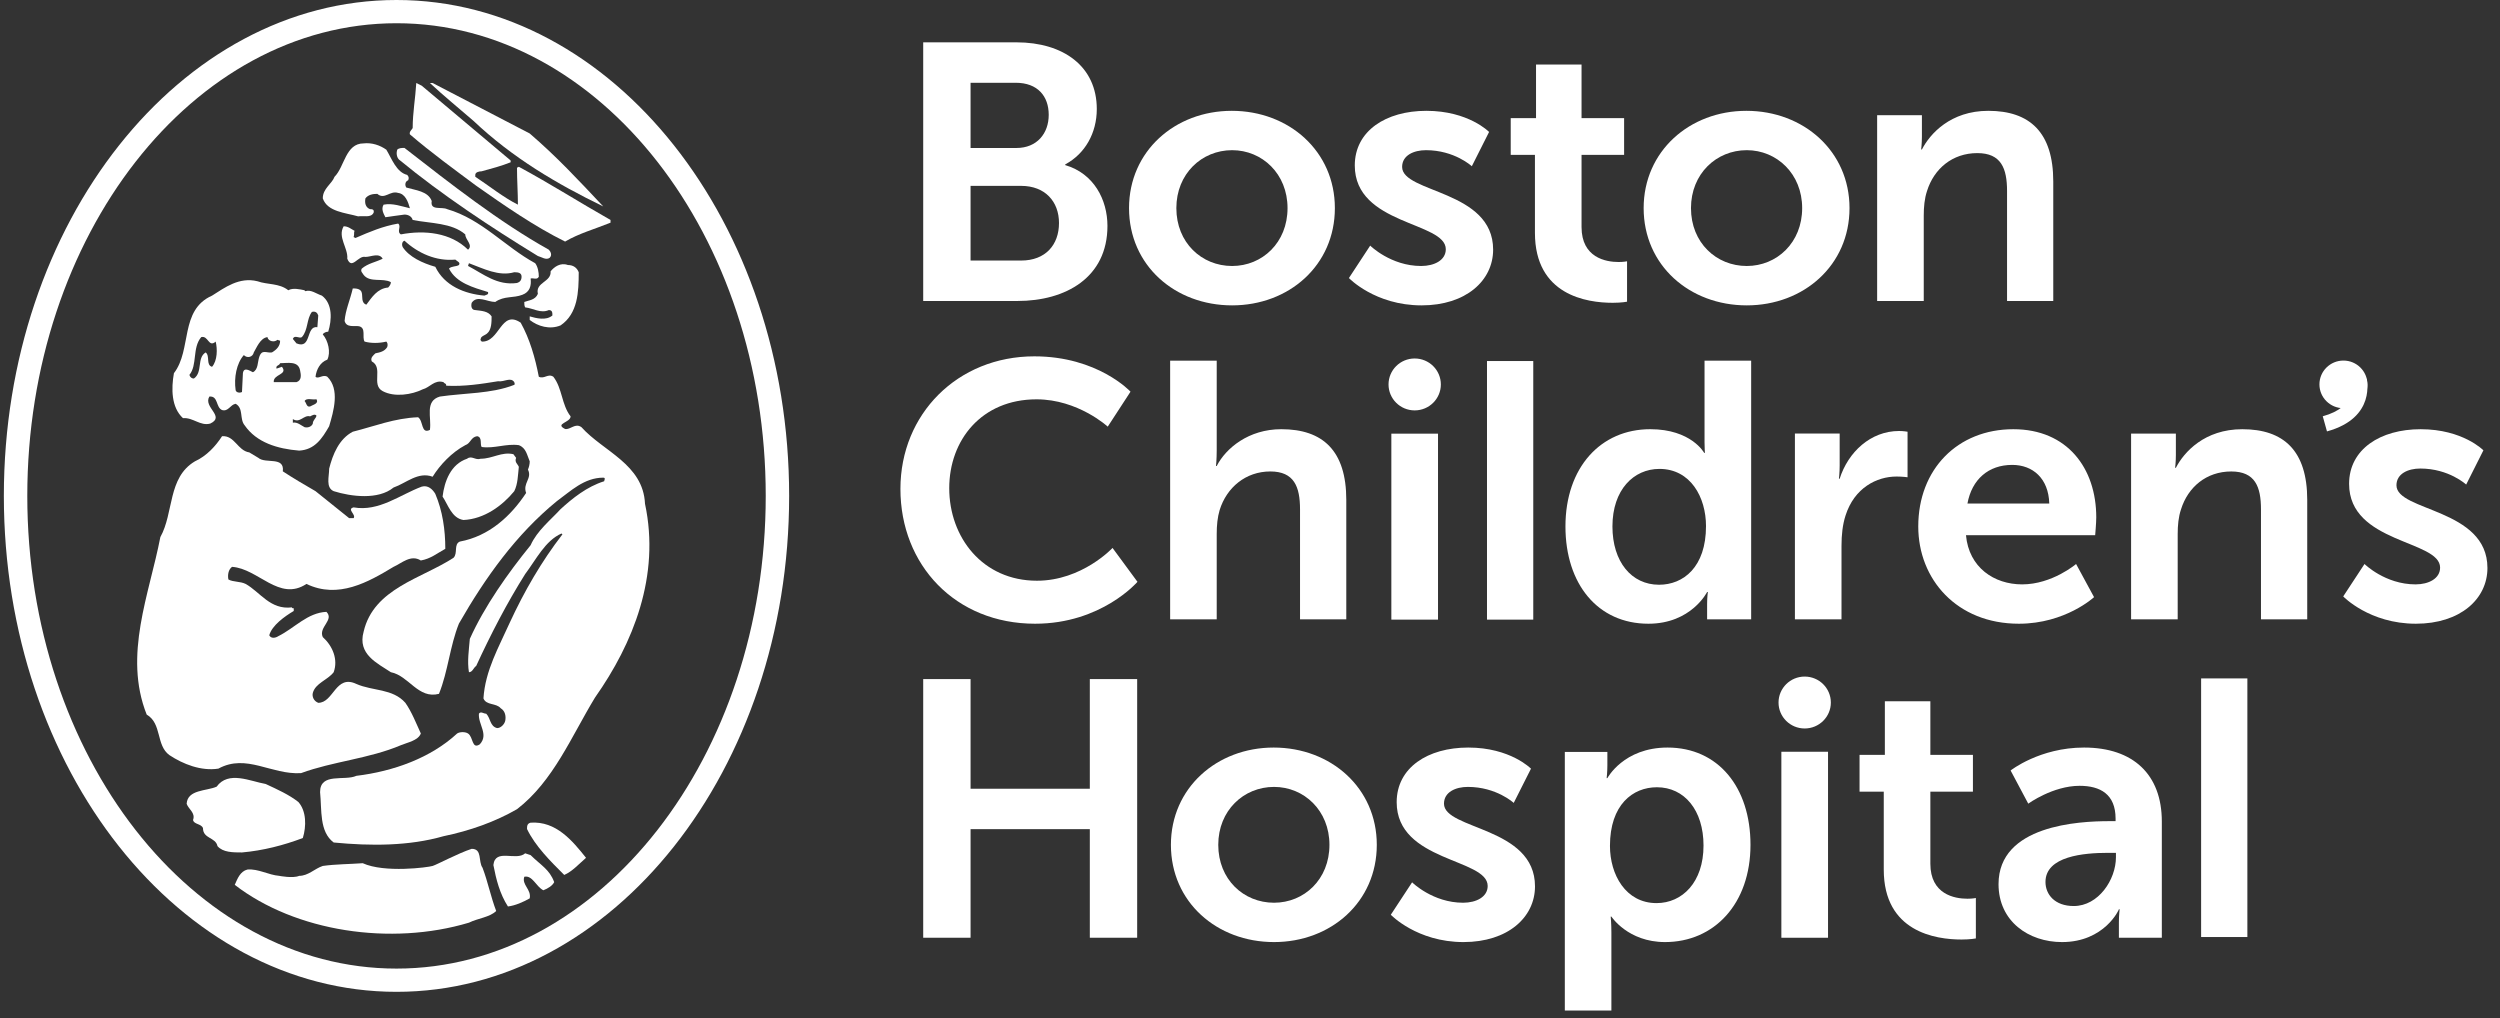 <svg width="194" height="79" viewBox="0 0 194 79" fill="none" xmlns="http://www.w3.org/2000/svg">
<rect x="0" y="0" width="194" height="79" fill="#333333" stroke="none"/>
<path fill-rule="evenodd" clip-rule="evenodd" d="M79.245 20.218C81.126 20.218 82.178 19.003 82.178 17.307C82.178 15.639 81.097 14.424 79.245 14.424H75.316V20.218H79.245ZM78.875 11.484C80.469 11.484 81.381 10.354 81.381 8.911C81.381 7.469 80.527 6.423 78.819 6.423H75.316V11.484H78.875ZM71.641 3.285H78.875C82.521 3.285 85.111 5.152 85.111 8.46C85.111 10.325 84.2 11.935 82.663 12.756V12.813C84.885 13.462 85.938 15.498 85.938 17.533C85.938 21.545 82.691 23.356 78.96 23.356H71.641V3.285Z" fill="white"/>
<path fill-rule="evenodd" clip-rule="evenodd" d="M95.613 20.641C97.948 20.641 99.913 18.833 99.913 16.149C99.913 13.49 97.948 11.654 95.613 11.654C93.25 11.654 91.285 13.49 91.285 16.149C91.285 18.833 93.25 20.641 95.613 20.641ZM95.585 8.6C100.028 8.6 103.586 11.74 103.586 16.149C103.586 20.587 100.028 23.697 95.613 23.697C91.171 23.697 87.613 20.587 87.613 16.149C87.613 11.74 91.171 8.6 95.585 8.6Z" fill="white"/>
<path fill-rule="evenodd" clip-rule="evenodd" d="M106.327 19.06C106.327 19.06 107.922 20.641 110.283 20.641C111.309 20.641 112.194 20.189 112.194 19.342C112.194 17.194 105.131 17.478 105.131 12.841C105.131 10.156 107.552 8.6 110.685 8.6C113.959 8.6 115.553 10.24 115.553 10.24L114.214 12.9C114.214 12.9 112.877 11.654 110.656 11.654C109.716 11.654 108.805 12.049 108.805 12.953C108.805 14.99 115.867 14.736 115.867 19.371C115.867 21.773 113.759 23.697 110.313 23.697C106.696 23.697 104.676 21.576 104.676 21.576L106.327 19.06Z" fill="white"/>
<path fill-rule="evenodd" clip-rule="evenodd" d="M119.111 12.02H117.232V9.165H119.196V5.01H122.728V9.165H126.031V12.02H122.728V17.617C122.728 19.993 124.608 20.332 125.604 20.332C126.003 20.332 126.259 20.275 126.259 20.275V23.412C126.259 23.412 125.832 23.497 125.148 23.497C123.126 23.497 119.111 22.903 119.111 18.07V12.02Z" fill="white"/>
<path fill-rule="evenodd" clip-rule="evenodd" d="M135.549 20.641C137.882 20.641 139.848 18.833 139.848 16.149C139.848 13.49 137.882 11.654 135.549 11.654C133.184 11.654 131.22 13.49 131.22 16.149C131.22 18.833 133.184 20.641 135.549 20.641ZM135.518 8.6C139.963 8.6 143.522 11.74 143.522 16.149C143.522 20.587 139.963 23.697 135.549 23.697C131.105 23.697 127.547 20.587 127.547 16.149C127.547 11.74 131.105 8.6 135.518 8.6Z" fill="white"/>
<path fill-rule="evenodd" clip-rule="evenodd" d="M145.666 8.94H149.14V10.609C149.14 11.145 149.082 11.599 149.082 11.599H149.14C149.767 10.381 151.36 8.6 154.293 8.6C157.512 8.6 159.333 10.27 159.333 14.084V23.357H155.747V14.82C155.747 13.068 155.29 11.881 153.44 11.881C151.503 11.881 150.078 13.095 149.538 14.82C149.339 15.414 149.283 16.065 149.283 16.741V23.357H145.666V8.94Z" fill="white"/>
<path fill-rule="evenodd" clip-rule="evenodd" d="M80.268 27.652C85.194 27.652 87.728 30.394 87.728 30.394L85.961 33.108C85.961 33.108 83.656 30.988 80.437 30.988C76.166 30.988 73.661 34.153 73.661 37.885C73.661 41.7 76.251 45.064 80.466 45.064C83.969 45.064 86.333 42.52 86.333 42.52L88.268 45.15C88.268 45.15 85.479 48.401 80.323 48.401C74.144 48.401 69.873 43.85 69.873 37.94C69.873 32.119 74.316 27.652 80.268 27.652Z" fill="white"/>
<path fill-rule="evenodd" clip-rule="evenodd" d="M90.803 27.99H94.417V34.944C94.417 35.652 94.362 36.16 94.362 36.16H94.417C95.131 34.775 96.896 33.306 99.43 33.306C102.649 33.306 104.472 34.971 104.472 38.789V48.061H100.882V39.524C100.882 37.772 100.426 36.585 98.577 36.585C96.668 36.585 95.188 37.828 94.645 39.581C94.476 40.146 94.417 40.769 94.417 41.447V48.061H90.803V27.99Z" fill="white"/>
<path fill-rule="evenodd" clip-rule="evenodd" d="M128.742 45.376C130.621 45.376 132.386 44.019 132.386 40.826C132.386 38.591 131.191 36.387 128.771 36.387C126.777 36.387 125.125 37.998 125.125 40.853C125.125 43.596 126.607 45.376 128.742 45.376ZM128.059 33.306C131.248 33.306 132.244 35.142 132.244 35.142H132.301C132.301 35.142 132.272 34.775 132.272 34.322V27.99H135.89V48.061H132.472V46.872C132.472 46.337 132.529 45.94 132.529 45.94H132.472C132.472 45.94 131.248 48.401 127.916 48.401C123.987 48.401 121.479 45.319 121.479 40.853C121.479 36.273 124.214 33.306 128.059 33.306Z" fill="white"/>
<path fill-rule="evenodd" clip-rule="evenodd" d="M139.285 33.644H142.758V36.132C142.758 36.669 142.701 37.149 142.701 37.149H142.758C143.413 35.087 145.152 33.445 147.371 33.445C147.713 33.445 148.026 33.502 148.026 33.502V37.036C148.026 37.036 147.656 36.979 147.173 36.979C145.636 36.979 143.898 37.856 143.214 40.004C142.986 40.711 142.901 41.501 142.901 42.352V48.06H139.285V33.644Z" fill="white"/>
<path fill-rule="evenodd" clip-rule="evenodd" d="M159.024 39.074C158.969 37.123 157.745 36.076 156.148 36.076C154.298 36.076 153.016 37.206 152.674 39.074H159.024ZM156.234 33.307C160.419 33.307 162.67 36.333 162.67 40.147C162.67 40.571 162.586 41.531 162.586 41.531H152.56C152.787 44.047 154.753 45.348 156.919 45.348C159.252 45.348 161.104 43.766 161.104 43.766L162.499 46.338C162.499 46.338 160.278 48.401 156.662 48.401C151.85 48.401 148.857 44.951 148.857 40.854C148.857 36.416 151.906 33.307 156.234 33.307Z" fill="white"/>
<path fill-rule="evenodd" clip-rule="evenodd" d="M165.373 33.645H168.848V35.313C168.848 35.849 168.79 36.303 168.79 36.303H168.848C169.473 35.088 171.068 33.307 174 33.307C177.219 33.307 179.041 34.972 179.041 38.79V48.062H175.452V39.525C175.452 37.772 174.998 36.586 173.147 36.586C171.211 36.586 169.786 37.8 169.247 39.525C169.047 40.118 168.989 40.77 168.989 41.447V48.062H165.373V33.645Z" fill="white"/>
<path fill-rule="evenodd" clip-rule="evenodd" d="M183.486 43.766C183.486 43.766 185.08 45.348 187.445 45.348C188.469 45.348 189.352 44.895 189.352 44.047C189.352 41.9 182.29 42.183 182.29 37.547C182.29 34.861 184.71 33.307 187.844 33.307C191.118 33.307 192.712 34.945 192.712 34.945L191.375 37.602C191.375 37.602 190.035 36.358 187.815 36.358C186.874 36.358 185.965 36.755 185.965 37.659C185.965 39.694 193.025 39.44 193.025 44.076C193.025 46.478 190.918 48.401 187.472 48.401C183.856 48.401 181.834 46.282 181.834 46.282L183.486 43.766Z" fill="white"/>
<path fill-rule="evenodd" clip-rule="evenodd" d="M71.641 52.697H75.316V61.206H84.57V52.697H88.244V72.768H84.57V64.342H75.316V72.768H71.641V52.697Z" fill="white"/>
<path fill-rule="evenodd" clip-rule="evenodd" d="M98.864 70.052C101.2 70.052 103.165 68.243 103.165 65.558C103.165 62.901 101.2 61.064 98.864 61.064C96.502 61.064 94.537 62.901 94.537 65.558C94.537 68.243 96.502 70.052 98.864 70.052ZM98.836 58.01C103.279 58.01 106.839 61.148 106.839 65.558C106.839 69.996 103.279 73.105 98.864 73.105C94.424 73.105 90.863 69.996 90.863 65.558C90.863 61.148 94.424 58.01 98.836 58.01Z" fill="white"/>
<path fill-rule="evenodd" clip-rule="evenodd" d="M109.579 68.468C109.579 68.468 111.172 70.052 113.537 70.052C114.56 70.052 115.444 69.6 115.444 68.751C115.444 66.603 108.382 66.886 108.382 62.25C108.382 59.563 110.803 58.01 113.935 58.01C117.208 58.01 118.804 59.649 118.804 59.649L117.465 62.306C117.465 62.306 116.127 61.064 113.906 61.064C112.965 61.064 112.053 61.459 112.053 62.364C112.053 64.398 119.116 64.144 119.116 68.78C119.116 71.182 117.01 73.105 113.565 73.105C109.948 73.105 107.926 70.985 107.926 70.985L109.579 68.468Z" fill="white"/>
<path fill-rule="evenodd" clip-rule="evenodd" d="M128.548 70.081C130.541 70.081 132.193 68.468 132.193 65.614C132.193 62.873 130.711 61.091 128.576 61.091C126.698 61.091 124.933 62.448 124.933 65.643C124.933 67.875 126.156 70.081 128.548 70.081ZM121.43 58.349H124.732V59.395C124.732 59.932 124.676 60.385 124.676 60.385H124.732C124.732 60.385 125.986 58.01 129.402 58.01C133.332 58.01 135.838 61.091 135.838 65.558C135.838 70.138 133.02 73.105 129.205 73.105C126.326 73.105 125.044 71.126 125.044 71.126H124.99C124.99 71.126 125.044 71.635 125.044 72.37V78.418H121.43V58.349Z" fill="white"/>
<path fill-rule="evenodd" clip-rule="evenodd" d="M146.18 61.432H144.301V58.576H146.265V54.42H149.796V58.576H153.099V61.432H149.796V67.026C149.796 69.403 151.675 69.741 152.671 69.741C153.07 69.741 153.327 69.685 153.327 69.685V72.822C153.327 72.822 152.9 72.907 152.217 72.907C150.194 72.907 146.18 72.313 146.18 67.481V61.432Z" fill="white"/>
<path fill-rule="evenodd" clip-rule="evenodd" d="M160.923 70.308C162.832 70.308 164.197 68.271 164.197 66.519V66.181H163.57C161.72 66.181 158.729 66.434 158.729 68.441C158.729 69.403 159.443 70.308 160.923 70.308ZM163.685 63.721H164.169V63.521C164.169 61.628 162.972 60.979 161.378 60.979C159.299 60.979 157.393 62.364 157.393 62.364L156.023 59.79C156.023 59.79 158.274 58.01 161.72 58.01C165.536 58.01 167.758 60.102 167.758 63.749V72.767H164.426V71.579C164.426 71.013 164.484 70.56 164.484 70.56H164.426C164.454 70.56 163.315 73.105 160.013 73.105C157.419 73.105 155.086 71.492 155.086 68.61C155.086 64.032 161.322 63.721 163.685 63.721Z" fill="white"/>
<path fill-rule="evenodd" clip-rule="evenodd" d="M115.391 48.083H118.981V28.016H115.391V48.083Z" fill="white"/>
<path fill-rule="evenodd" clip-rule="evenodd" d="M170.807 72.713H174.396V52.645H170.807V72.713Z" fill="white"/>
<path fill-rule="evenodd" clip-rule="evenodd" d="M183.712 29.829C183.712 30.849 182.88 31.677 181.851 31.677C180.821 31.677 179.988 30.849 179.988 29.829C179.988 28.808 180.821 27.98 181.851 27.98C182.88 27.98 183.712 28.808 183.712 29.829Z" fill="white"/>
<path fill-rule="evenodd" clip-rule="evenodd" d="M180.573 33.477L180.246 32.303C182.942 31.564 182.481 29.782 182.459 29.706L183.643 29.385C183.651 29.415 184.431 32.417 180.573 33.477Z" fill="white"/>
<path fill-rule="evenodd" clip-rule="evenodd" d="M107.969 48.083H111.59V33.652H107.969V48.083Z" fill="white"/>
<path fill-rule="evenodd" clip-rule="evenodd" d="M111.81 29.833C111.81 30.944 110.901 31.847 109.779 31.847C108.658 31.847 107.75 30.944 107.75 29.833C107.75 28.721 108.658 27.818 109.779 27.818C110.901 27.818 111.81 28.721 111.81 29.833Z" fill="white"/>
<path fill-rule="evenodd" clip-rule="evenodd" d="M138.234 72.769H141.855V58.336H138.234V72.769Z" fill="white"/>
<path fill-rule="evenodd" clip-rule="evenodd" d="M142.074 54.518C142.074 55.629 141.165 56.53 140.043 56.53C138.922 56.53 138.014 55.629 138.014 54.518C138.014 53.405 138.922 52.502 140.043 52.502C141.165 52.502 142.074 53.405 142.074 54.518Z" fill="white"/>
<path fill-rule="evenodd" clip-rule="evenodd" d="M30.77 75.163C14.969 75.163 2.118 58.707 2.118 38.482C2.118 18.259 14.969 1.803 30.77 1.803C46.567 1.803 59.421 18.259 59.421 38.482C59.421 58.707 46.567 75.163 30.77 75.163ZM30.77 0C13.969 0 0.299 17.264 0.299 38.482C0.299 59.703 13.969 76.966 30.77 76.966C47.571 76.966 61.238 59.703 61.238 38.482C61.238 17.264 47.571 0 30.77 0Z" fill="white"/>
<path fill-rule="evenodd" clip-rule="evenodd" d="M36.952 14.412C39.137 15.95 41.459 17.559 43.852 18.746C44.909 18.118 46.177 17.767 47.377 17.28V17.07C44.909 15.671 42.727 14.272 40.262 12.943L40.119 13.015C40.119 13.992 40.19 14.971 40.19 15.881C39.066 15.321 37.94 14.412 36.882 13.715V13.573C36.882 13.366 37.163 13.293 37.374 13.293C38.147 13.084 38.922 12.875 39.626 12.594V12.454L32.726 6.65L32.303 6.441C32.233 7.631 32.024 8.75 32.024 9.939C31.951 10.077 31.74 10.22 31.808 10.426C33.431 11.825 35.26 13.152 36.952 14.412Z" fill="white"/>
<path fill-rule="evenodd" clip-rule="evenodd" d="M46.812 16.02C44.84 13.924 43.217 12.175 41.106 10.358L33.571 6.441H33.359C34.488 7.49 35.611 8.399 36.739 9.377C39.771 12.247 43.217 14.272 46.812 16.02Z" fill="white"/>
<path fill-rule="evenodd" clip-rule="evenodd" d="M33.78 20.703C32.798 20.425 31.74 19.938 31.245 19.166C31.175 19.026 31.175 18.747 31.388 18.678C32.444 19.656 33.854 20.286 35.333 20.145C35.474 20.286 35.755 20.355 35.613 20.564C35.404 20.703 35.05 20.636 34.842 20.841C35.404 21.96 36.74 22.313 37.868 22.662C37.941 22.872 37.728 22.872 37.586 22.94C36.036 22.801 34.489 22.174 33.78 20.703ZM36.39 20.425C37.516 20.841 38.712 21.472 39.909 21.124C40.263 21.124 40.474 21.196 40.474 21.472C40.474 21.753 40.333 21.894 40.12 21.96C38.576 22.174 37.516 21.264 36.319 20.636L36.39 20.425ZM50.052 39.093C49.913 36.018 46.813 35.037 45.12 33.148C44.631 32.799 44.278 33.36 43.852 33.29C43.008 32.868 44.278 32.799 44.278 32.31C43.572 31.403 43.644 30.144 42.94 29.235C42.519 28.957 42.235 29.443 41.812 29.235C41.531 27.766 41.107 26.3 40.406 25.04C38.856 23.989 38.785 26.578 37.375 26.507C37.375 26.44 37.234 26.44 37.305 26.3C37.305 26.087 37.654 26.016 37.797 25.878C38.148 25.6 38.148 24.971 38.148 24.55C37.868 24.13 37.375 24.13 36.882 24.061C36.602 24.061 36.53 23.782 36.602 23.5C37.023 22.872 37.797 23.432 38.431 23.432C39.137 22.94 39.84 23.152 40.544 22.872C41.107 22.662 41.249 22.174 41.176 21.615C41.387 21.544 41.67 21.753 41.812 21.472C41.812 21.124 41.74 20.703 41.531 20.425C39.205 19.166 37.375 17.001 34.699 16.23C34.276 16.02 33.361 16.372 33.502 15.599C33.22 14.832 32.234 14.763 31.53 14.553C31.388 14.343 31.457 14.061 31.671 13.993C31.74 13.854 31.74 13.715 31.599 13.573C30.756 13.366 30.403 12.314 29.979 11.616C29.485 11.265 28.853 11.056 28.218 11.127C26.809 11.127 26.741 12.943 25.962 13.715C25.755 14.273 25.048 14.624 25.048 15.391C25.402 16.441 26.809 16.508 27.794 16.79C28.218 16.72 28.781 16.928 28.992 16.508C29.063 16.23 28.853 16.23 28.71 16.23C28.357 16.09 28.291 15.743 28.357 15.391C28.573 15.111 28.923 15.043 29.279 15.043C29.84 15.531 30.26 14.763 30.895 14.971C31.457 15.043 31.671 15.672 31.809 16.16C31.175 16.02 30.474 15.743 29.767 15.881C29.557 16.23 29.767 16.58 29.906 16.858C30.331 16.79 30.895 16.72 31.388 16.651C31.671 16.651 31.952 16.79 32.024 17.07C33.431 17.349 35.05 17.28 36.105 18.188C36.105 18.609 36.74 19.026 36.319 19.377C34.981 18.047 32.939 17.839 31.108 18.188C30.756 17.979 31.175 17.559 30.895 17.349C29.695 17.559 28.71 17.979 27.583 18.468L27.442 18.396C27.514 18.188 27.442 18.047 27.514 17.91C27.233 17.767 27.022 17.559 26.669 17.559C26.177 18.396 27.022 19.24 26.949 20.076C27.303 20.984 27.794 19.794 28.357 19.938C28.781 19.938 29.415 19.585 29.695 20.076C29.134 20.355 28.573 20.425 28.077 20.841C27.939 21.056 28.149 21.196 28.218 21.332C28.71 21.96 29.695 21.544 30.331 21.894C30.331 22.034 30.26 22.174 30.12 22.313C29.279 22.382 28.853 23.083 28.429 23.642C28.01 23.5 28.149 23.011 28.077 22.731C28.01 22.382 27.583 22.382 27.376 22.382C27.162 23.294 26.809 24.061 26.741 24.901C26.88 25.458 27.514 25.25 27.866 25.318C28.429 25.458 28.077 26.159 28.291 26.507C28.781 26.645 29.415 26.645 29.979 26.507C30.05 26.578 30.12 26.716 30.05 26.928C29.84 27.277 29.485 27.346 29.134 27.417C28.992 27.554 28.71 27.766 28.853 28.046C29.767 28.535 28.781 29.864 29.695 30.351C30.61 30.842 31.952 30.632 32.798 30.213C33.361 30.071 33.712 29.443 34.417 29.655C34.489 29.791 34.628 29.723 34.628 29.932C36.036 30.004 37.375 29.791 38.642 29.586C39.137 29.655 39.627 29.235 39.909 29.655C39.909 29.723 39.983 29.791 39.909 29.864C38.148 30.561 36.036 30.494 34.134 30.773C32.939 31.122 33.502 32.379 33.361 33.36C32.658 33.708 32.868 32.661 32.444 32.379C30.61 32.448 29.063 33.078 27.376 33.501C26.316 34.059 25.825 35.245 25.543 36.364C25.543 36.994 25.259 37.832 25.895 38.115C27.233 38.534 29.345 38.813 30.54 37.832C31.53 37.486 32.444 36.577 33.572 36.994C34.134 36.085 35.05 35.107 36.105 34.545C36.53 34.406 36.53 33.92 37.023 33.849C37.445 33.92 37.234 34.479 37.375 34.687C38.362 34.827 39.277 34.406 40.263 34.545C40.827 34.757 40.897 35.316 41.107 35.804C41.107 36.018 41.04 36.295 40.967 36.436C41.32 37.133 40.544 37.486 40.827 38.254C39.627 40.07 37.941 41.608 35.685 42.026C35.192 42.235 35.544 42.936 35.192 43.286C32.727 44.894 28.992 45.663 28.218 49.019C27.726 50.768 29.279 51.465 30.331 52.163C31.74 52.445 32.444 54.264 34.065 53.842C34.77 52.094 34.911 50.138 35.613 48.39C37.654 44.824 40.052 41.467 43.218 38.884C44.278 38.115 45.336 37.066 46.813 37.066C47.024 37.066 46.883 37.275 46.883 37.345C45.543 37.763 44.419 38.672 43.502 39.509C42.728 40.351 41.67 41.19 41.176 42.308C39.417 44.472 37.586 47.062 36.458 49.578C36.39 50.416 36.247 51.325 36.39 52.163C36.671 52.163 36.74 51.815 36.952 51.677C38.078 49.227 39.346 46.783 40.755 44.544C41.601 43.426 42.303 41.958 43.572 41.399L43.644 41.467C42.023 43.565 40.687 45.874 39.557 48.319C38.712 50.207 37.654 52.027 37.516 54.194C37.728 54.752 38.504 54.539 38.856 54.961C39.205 55.17 39.277 55.591 39.205 55.939C39.137 56.218 38.856 56.5 38.576 56.5C38.008 56.361 38.078 55.729 37.728 55.382C37.516 55.382 37.305 55.17 37.164 55.382C37.093 56.218 37.941 56.991 37.234 57.757C36.602 58.177 36.74 57.197 36.319 56.919C36.105 56.779 35.685 56.779 35.474 56.919C33.431 58.808 30.54 59.855 27.656 60.204C26.741 60.625 24.838 59.926 24.838 61.465C24.98 62.861 24.768 64.539 25.895 65.378C28.781 65.657 31.74 65.657 34.417 64.889C36.458 64.468 38.431 63.769 40.12 62.792C42.94 60.625 44.348 57.128 46.177 54.123C49.134 49.928 51.252 44.683 50.052 39.093Z" fill="white"/>
<path fill-rule="evenodd" clip-rule="evenodd" d="M41.74 19.867C42.023 19.938 42.375 20.214 42.656 20.005C42.867 19.794 42.728 19.516 42.588 19.377C38.712 17.21 34.981 14.273 31.388 11.479C31.175 11.479 30.965 11.479 30.824 11.616C30.755 11.826 30.755 12.175 30.965 12.385C34.276 15.111 38.077 17.628 41.74 19.867Z" fill="white"/>
<path fill-rule="evenodd" clip-rule="evenodd" d="M41.106 24.551V24.829C41.739 25.319 42.655 25.601 43.501 25.251C44.84 24.342 44.909 22.663 44.909 21.125C44.772 20.775 44.484 20.565 44.065 20.565C43.501 20.356 43.007 20.704 42.727 21.056C42.798 21.895 41.53 21.895 41.739 22.802C41.53 23.295 41.038 23.295 40.685 23.433C40.685 23.642 40.685 23.712 40.753 23.853C41.386 23.922 41.953 24.342 42.587 24.062C42.867 24.062 42.867 24.27 42.867 24.48C42.374 24.901 41.6 24.692 41.106 24.551Z" fill="white"/>
<path fill-rule="evenodd" clip-rule="evenodd" d="M15.614 26.16C16.174 26.017 16.174 26.998 16.736 26.509C16.877 27.069 16.877 27.978 16.455 28.464C15.962 28.327 16.313 27.628 15.962 27.347C15.258 27.768 15.75 28.885 15.046 29.374C14.906 29.374 14.765 29.306 14.696 29.094C15.329 28.327 14.906 26.998 15.614 26.16ZM18.922 27.555C19.2 27.838 19.625 27.698 19.694 27.347C19.908 26.998 20.191 26.232 20.752 26.16C20.823 26.509 21.313 26.579 21.524 26.37L21.737 26.441C21.737 26.858 21.457 27.139 21.104 27.347C20.68 27.418 20.328 27.069 20.118 27.698C19.977 28.117 20.046 28.677 19.625 28.885C19.346 28.746 18.922 28.464 18.85 28.959L18.778 30.423C18.639 30.495 18.356 30.495 18.286 30.286C18.144 29.306 18.356 28.185 18.922 27.555ZM23.288 28.746C23.359 29.094 23.426 29.515 23.006 29.656H21.244C21.175 29.027 22.372 29.094 21.879 28.464L21.457 28.606C21.385 28.327 21.667 28.398 21.737 28.185C22.303 28.185 23.148 27.978 23.288 28.746ZM23.426 26.16C23.921 25.602 23.78 24.761 24.204 24.203C24.484 24.131 24.628 24.271 24.696 24.48L24.628 25.389C23.71 25.251 24.204 27.139 23.006 26.646L22.725 26.301C22.864 25.948 23.215 26.301 23.426 26.16ZM24.554 30.98C24.767 31.333 24.274 31.404 24.062 31.543C23.78 31.613 23.78 31.261 23.637 31.123C23.78 30.844 24.274 31.054 24.554 30.98ZM24.274 32.87C24.204 33.079 23.921 33.222 23.637 33.15C23.359 33.011 23.073 32.731 22.725 32.8V32.522C23.288 32.87 23.57 32.172 24.062 32.311C24.204 32.242 24.414 32.103 24.554 32.242C24.554 32.449 24.274 32.593 24.274 32.87ZM16.313 32.87C17.511 32.311 15.75 31.613 16.245 30.774C16.947 30.704 16.736 31.613 17.232 31.82C17.723 31.961 17.863 31.404 18.286 31.333C18.922 31.683 18.568 32.522 18.99 33.011C19.908 34.34 21.524 34.829 23.215 34.968C24.414 34.897 24.979 34.061 25.541 33.079C25.893 31.892 26.385 30.215 25.401 29.236C25.047 29.027 24.696 29.445 24.484 29.236C24.554 28.677 24.837 28.117 25.401 27.907C25.682 27.347 25.471 26.441 25.047 25.948C25.118 25.811 25.329 25.739 25.471 25.739C25.753 24.829 25.823 23.571 24.979 22.941C24.554 22.802 24.133 22.455 23.71 22.593C23.71 22.593 23.637 22.593 23.637 22.525C23.288 22.455 22.725 22.314 22.372 22.525C21.667 21.962 20.752 22.104 19.977 21.825C18.568 21.474 17.445 22.314 16.455 22.941C13.92 24.063 14.906 27.139 13.496 28.959C13.284 30.145 13.284 31.613 14.2 32.449C14.98 32.381 15.54 33.079 16.313 32.87Z" fill="white"/>
<path fill-rule="evenodd" clip-rule="evenodd" d="M16.947 59.645C19.131 58.457 21.036 60.133 23.36 59.995C25.824 59.086 28.642 58.876 31.108 57.828C31.598 57.617 32.443 57.478 32.657 56.919C32.303 56.152 31.951 55.241 31.456 54.539C30.473 53.421 28.922 53.634 27.655 53.075C26.036 52.305 25.894 54.539 24.696 54.539C24.344 54.403 24.204 54.052 24.274 53.773C24.484 53.004 25.401 52.793 25.894 52.163C26.248 51.186 25.824 50.138 25.047 49.436C24.696 48.67 25.962 48.11 25.33 47.48C23.852 47.548 22.865 48.739 21.596 49.367C21.385 49.508 21.036 49.578 20.894 49.298C21.105 48.529 22.091 47.83 22.794 47.412V47.202C22.725 47.202 22.653 47.202 22.653 47.132C20.963 47.339 20.191 45.942 19.061 45.313C18.64 45.103 18.077 45.174 17.723 44.965C17.653 44.613 17.723 44.194 18.007 43.987C20.046 44.124 21.667 46.71 23.78 45.313C26.248 46.501 28.572 45.174 30.539 43.987C31.174 43.706 31.878 43.006 32.657 43.494C33.431 43.355 33.92 42.936 34.556 42.588C34.556 41.116 34.344 39.651 33.779 38.322C33.572 37.977 33.219 37.624 32.726 37.763C31.036 38.392 29.414 39.721 27.441 39.373C26.879 39.508 27.655 39.929 27.441 40.208H27.093L24.484 38.114C23.637 37.624 22.794 37.133 21.947 36.577C22.091 35.386 20.612 36.018 20.046 35.528L19.346 35.107C18.43 34.967 18.216 33.777 17.232 33.849C16.736 34.618 16.032 35.386 15.118 35.804C13.006 37.066 13.496 39.79 12.443 41.678C11.598 46.08 9.552 50.837 11.383 55.451C12.582 56.152 12.088 57.828 13.147 58.598C14.2 59.296 15.614 59.855 16.947 59.645Z" fill="white"/>
<path fill-rule="evenodd" clip-rule="evenodd" d="M39.839 35.246C38.921 35.037 38.219 35.598 37.304 35.598C36.881 35.739 36.601 35.317 36.246 35.598C34.98 36.019 34.488 37.345 34.344 38.535C34.769 39.161 35.048 40.209 35.964 40.352C37.584 40.279 38.996 39.23 39.907 38.115C40.189 37.556 40.189 36.856 40.261 36.227C40.189 36.019 39.907 35.875 40.051 35.529L39.839 35.246Z" fill="white"/>
<path fill-rule="evenodd" clip-rule="evenodd" d="M23.499 65.031C23.781 64.122 23.781 62.931 23.149 62.232C22.443 61.674 21.524 61.257 20.612 60.836C19.411 60.626 17.723 59.786 16.809 61.046C16.032 61.393 14.552 61.257 14.484 62.373C14.625 62.793 15.186 63.075 14.98 63.63C15.046 63.983 15.614 63.91 15.751 64.26C15.751 65.098 16.736 64.961 16.877 65.659C17.299 66.15 18.077 66.15 18.779 66.15C20.401 66.009 22.021 65.591 23.499 65.031Z" fill="white"/>
<path fill-rule="evenodd" clip-rule="evenodd" d="M41.176 63.839C40.897 63.909 40.897 64.121 40.897 64.331C41.531 65.657 42.728 66.845 43.785 67.896C44.419 67.616 44.91 67.058 45.476 66.567C44.419 65.241 43.151 63.702 41.176 63.839Z" fill="white"/>
<path fill-rule="evenodd" clip-rule="evenodd" d="M36.603 65.869C35.544 66.216 33.929 67.085 33.573 67.197C33.213 67.31 29.84 67.756 28.149 66.985C27.162 67.058 26.037 67.058 25.048 67.197C24.415 67.405 23.923 67.966 23.217 67.966C22.726 68.176 21.669 67.966 21.669 67.966C20.825 67.896 20.047 67.405 19.201 67.475C18.641 67.617 18.431 68.176 18.217 68.665C22.937 72.301 30.331 73.417 36.391 71.599C37.093 71.251 38.008 71.183 38.504 70.692C38.078 69.574 37.868 68.454 37.445 67.338C37.093 66.845 37.445 65.869 36.603 65.869Z" fill="white"/>
<path fill-rule="evenodd" clip-rule="evenodd" d="M41.175 66.357L40.753 66.217C40.05 66.846 38.43 65.799 38.287 67.127C38.502 68.246 38.784 69.363 39.416 70.343C39.982 70.274 40.614 69.994 41.106 69.713C41.248 69.015 40.472 68.666 40.685 68.036C41.319 67.897 41.6 68.805 42.164 69.085C42.518 68.947 42.866 68.735 43.006 68.454C42.654 67.476 41.953 67.127 41.175 66.357Z" fill="white"/>
</svg>

